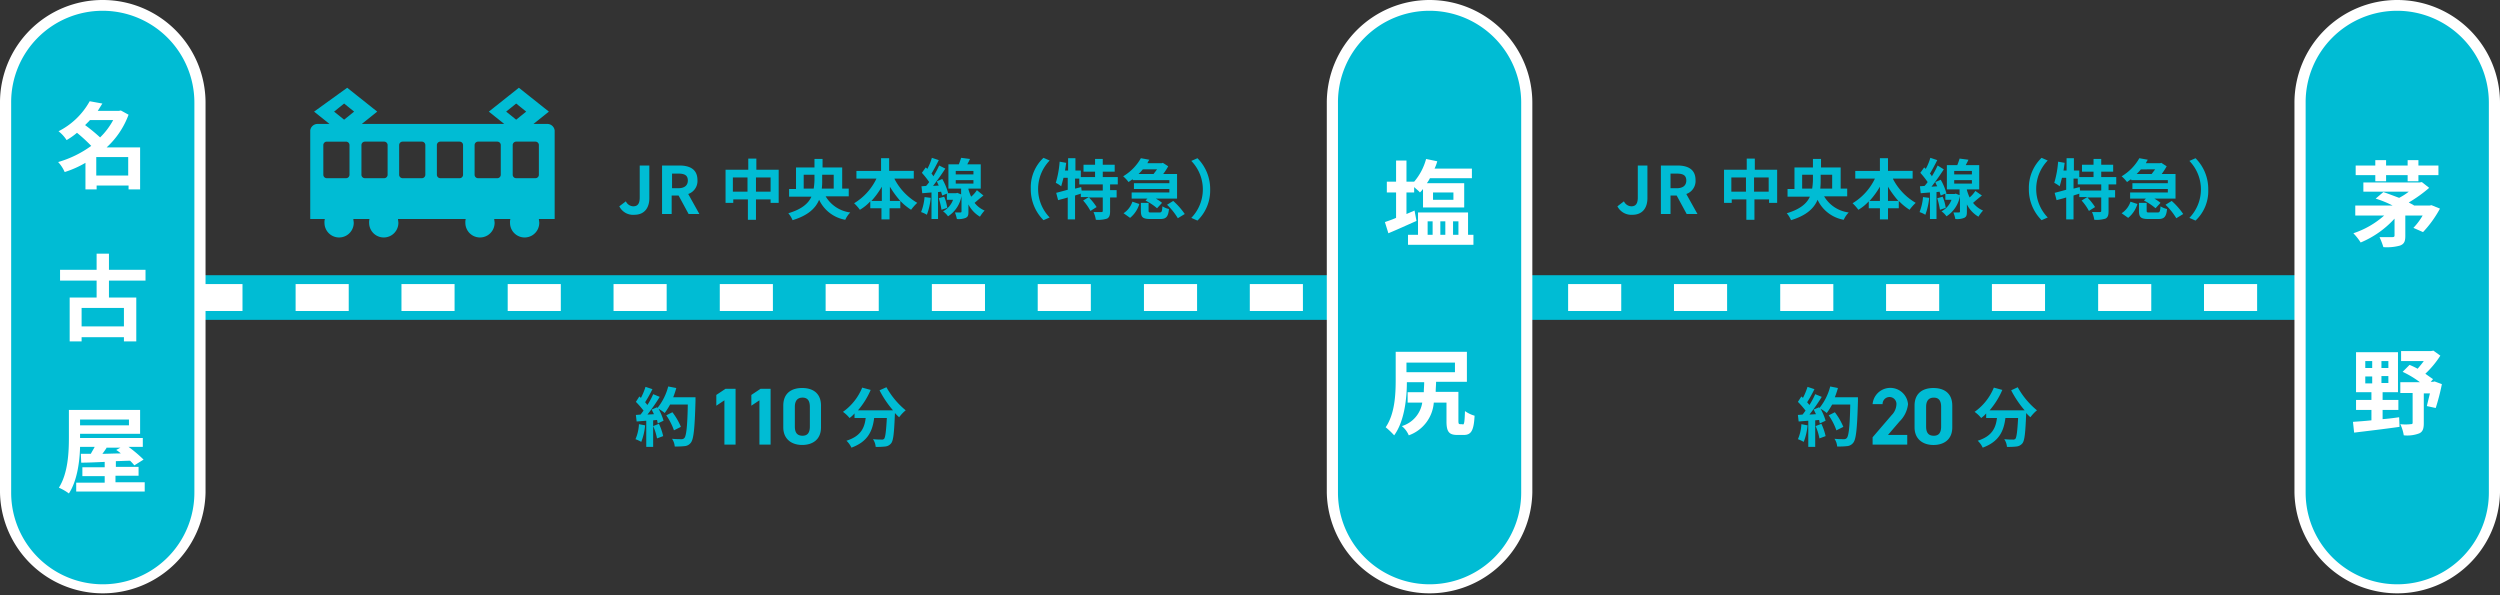 <svg xmlns="http://www.w3.org/2000/svg" viewBox="0 0 501 119.33"><rect x="0" y="0" width="501" height="119.33" fill="#333333" stroke="none"/><path fill="#00bcd4" d="M21.984 55.152h467.677V64.1H21.984z"/><path d="M21.984 56.926h5.4v5.4h-5.4zm451.633 5.4h-10.645v-5.4h10.645zm-21.29 0h-10.645v-5.4h10.646zm-21.212 0H420.47v-5.4h10.645zm-21.29 0H399.18v-5.4h10.648zm-21.212 0h-10.645v-5.4h10.645zm-21.212 0h-10.646v-5.4H367.4zm-21.29 0h-10.645v-5.4h10.645zm-21.212 0h-10.646v-5.4h10.645zm-21.29 0h-10.646v-5.4h10.645zm-21.212 0h-10.646v-5.4h10.645zm-21.29 0h-10.646v-5.4h10.645zm-21.212 0h-10.646v-5.4h10.645zm-21.29 0h-10.646v-5.4h10.645zm-21.212 0h-10.646v-5.4h10.645zm-21.29 0h-10.646v-5.4h10.645zm-21.212 0h-10.646v-5.4h10.645zm-21.29 0h-10.646v-5.4H133.6zm-21.212 0h-10.646v-5.4h10.645zm-21.29 0H80.453v-5.4h10.645zm-21.212 0H59.24v-5.4h10.645zm-21.29 0H38.028v-5.4h10.568zm435.665-5.4h5.4v5.4h-5.4z" fill="#fff"/><path d="M20.595 118.173A19.538 19.538 0 011.08 98.657V20.595a19.515 19.515 0 1139.031 0v78.14a19.572 19.572 0 01-19.516 19.438z" fill="#00bcd4"/><path d="M20.6 2.16a18.4 18.4 0 0118.354 18.358v78.216a18.358 18.358 0 01-36.717 0V20.6A18.321 18.321 0 0120.6 2.16m0-2.16A20.542 20.542 0 000 20.6v78.134a20.6 20.6 0 0041.191 0V20.6A20.591 20.591 0 0020.6 0z" fill="#fff"/><path d="M62.172 43.887h2.931a2.378 2.378 0 00-.077.771 2.931 2.931 0 105.862 0c0-.231-.077-.54-.077-.771h3.24a2.378 2.378 0 00-.077.771 2.931 2.931 0 105.862 0c0-.231-.077-.54-.077-.771h13.576a2.378 2.378 0 00-.077.771 2.931 2.931 0 105.862 0c0-.231-.077-.54-.077-.771h3.24a2.378 2.378 0 00-.077.771 2.931 2.931 0 105.862 0c0-.231-.077-.54-.077-.771h3.163V26.149a1.48 1.48 0 00-1.466-1.311h-2.777l3.085-2.468-6.016-4.783-6.017 4.782 3.085 2.468h-28.54l3.085-2.468-6.016-4.782-6.634 4.782 3.085 2.468h-2.39a1.48 1.48 0 00-1.466 1.312zm40.574-14.81a.691.691 0 01.694-.694h3.857a.691.691 0 01.694.694v5.939a.691.691 0 01-.694.694h-3.857a.691.691 0 01-.694-.694zm-1.311-6.711l2.006-1.62 2.006 1.62-2.006 1.62zm-6.325 6.711a.691.691 0 01.694-.694h3.857a.691.691 0 01.694.694v5.939a.691.691 0 01-.694.694h-3.857a.691.691 0 01-.694-.694zm-7.559 0a.691.691 0 01.694-.694h3.857a.691.691 0 01.694.694v5.939a.691.691 0 01-.694.694h-3.857a.691.691 0 01-.694-.694zm-7.559 0a.691.691 0 01.694-.694h3.857a.691.691 0 01.694.694v5.939a.691.691 0 01-.694.694h-3.858a.691.691 0 01-.694-.694zm-7.559 0a.691.691 0 01.694-.694h3.855a.691.691 0 01.694.694v5.939a.691.691 0 01-.694.694h-3.857a.691.691 0 01-.694-.694zm-3.473-5.09l-2.006-1.62 2.006-1.62 2.006 1.62zm-4.165 5.091a.691.691 0 01.694-.694h3.857a.691.691 0 01.694.694v5.939a.691.691 0 01-.694.694h-3.857a.691.691 0 01-.694-.694zm59.317 12.267l1.311-1a1.7 1.7 0 001.466 1c.849 0 1.311-.463 1.311-1.774v-6.402h1.928v6.557c0 1.851-.926 3.317-3.008 3.317a3.055 3.055 0 01-3.008-1.698zm8.639-8.176h3.394c2.006 0 3.625.694 3.625 2.931a2.751 2.751 0 01-1.851 2.777l2.237 4.011h-2.16l-2.006-3.7h-1.388v3.7h-1.928v-9.719zm3.163 4.551c1.234 0 1.928-.54 1.928-1.543 0-1.08-.694-1.388-1.928-1.388h-1.234v2.931zm20.133-3.626v6.557h-1.62v-.694h-2.931v4.088h-1.62v-4.089h-2.931v.694h-1.543v-6.633h4.551V31.78h1.62v2.237h4.474zm-6.248 4.32V35.56h-2.931v2.854zm4.628 0V35.56h-2.931v2.854zm11.03.925a6.708 6.708 0 004.937 3.24 4.941 4.941 0 00-1 1.466 7.156 7.156 0 01-5.245-4.011c-.694 1.7-2.237 3.163-5.322 4.088a5.166 5.166 0 00-.848-1.388c2.623-.771 4.011-1.928 4.628-3.317h-4.474v-1.543h1.388v-4.317h3.7v-1.7h1.62v1.7h3.934v4.242h1.311v1.543zm-2.391-1.543a12.616 12.616 0 00.154-1.7v-1.08h-2.16v2.777zm1.7-2.777v1.08a12.5 12.5 0 01-.077 1.7h2.386V35.02h-2.314zm14.499.849a11.83 11.83 0 004.551 4.782 10.582 10.582 0 00-1.234 1.388 11.468 11.468 0 01-2.16-1.774v1.466h-2.157v2.237h-1.62v-2.236h-2.24v-1.389a8.741 8.741 0 01-2.083 1.7 9.383 9.383 0 00-1.157-1.311 11.6 11.6 0 004.474-4.937h-4.011v-1.545h4.937v-2.546h1.62v2.545h4.937v1.543h-3.857zm-2.546 4.4v-2.857a15.985 15.985 0 01-2.083 2.854zm3.7 0a19.343 19.343 0 01-2.083-2.854v2.854zm6.096-.62a12.974 12.974 0 01-.771 3.394 5.318 5.318 0 00-1.157-.54 10.791 10.791 0 00.694-3.008zm10.568-.463c-.617.463-1.234 1-1.774 1.466a5.012 5.012 0 002.006 1.543 7.365 7.365 0 00-.928 1.232 5.956 5.956 0 01-2.314-2.468v1.468c0 .694-.077 1-.54 1.234a3.791 3.791 0 01-1.774.231 8.427 8.427 0 00-.386-1.311h1.08c.154 0 .231-.077.231-.154v-3.164a6.056 6.056 0 01-2.7 4.088 4.124 4.124 0 00-1-1 4.246 4.246 0 002.006-2.314h-1.234V38.8l-.926.386a9.729 9.729 0 01-.231-.771l-.617.077v5.4h-1.311v-5.324l-1.851.154-.154-1.388.926-.077a6.745 6.745 0 00.617-.771 17.173 17.173 0 00-1.466-1.851l.771-1.08c.077.077.231.154.309.309a10.609 10.609 0 00.924-2.238l1.388.463c-.463.926-1 1.928-1.466 2.7a2.342 2.342 0 01.386.54 20.072 20.072 0 001.157-2.16l1.234.617a48.186 48.186 0 01-2.468 3.471l1.157-.077a4.134 4.134 0 01-.386-.848l1.08-.463a11.256 11.256 0 011.157 2.777l-.154.077h1.774l.231-.077.771.309v-1.158h-2.546v-4.86h2.083a13.664 13.664 0 00.464-1.311l1.774.231c-.154.386-.386.771-.54 1.08h2.7v4.86h-2.468v.154a11.24 11.24 0 00.54 1.466 5.883 5.883 0 001.157-1.311zm-7.868.231a8.882 8.882 0 01.617 2.237l-1.157.386a16.312 16.312 0 00-.54-2.314zm2.314-4.474h3.548v-.694h-3.548zm0 1.851h3.548v-.694h-3.548zm17.588-5.167l1.234.54a8.2 8.2 0 000 11.416l-1.234.54a8.721 8.721 0 01-2.546-6.325 8.064 8.064 0 012.546-6.171zm13.344 5.322v1.155h1.311v1.466h-1.311v2.777c0 .771-.154 1.234-.617 1.466a5.994 5.994 0 01-2.237.231 5.879 5.879 0 00-.463-1.543h1.541c.231 0 .309-.077.309-.231v-2.7h-2.777a11.264 11.264 0 011.543 1.928l-1.234.771a10.384 10.384 0 00-1.466-2.083l1.157-.694h-1.62v-.688c-.386.154-.771.231-1.157.386v4.782h-1.466v-4.4c-.694.231-1.388.386-1.928.54l-.386-1.466c.617-.154 1.466-.386 2.314-.617v-2.391h-.849c-.154.617-.309 1.157-.463 1.7a5.173 5.173 0 00-1.08-.694 19.916 19.916 0 00.771-4.243l1.311.231c-.077.54-.154 1.08-.231 1.543h.617v-2.471h1.466v2.468h1.08v1.312h2.854v-1.08h-2.314v-1.389h2.314v-1.157h1.543v1.157h2.392v1.389h-2.391v1.08h3.008v1.466zm-1.543 0h-4.628v-1.157h-.849v2.006l1.234-.309.077.694h4.242v-1.234zm6.016-1.003a15.52 15.52 0 00-.771.54 7.679 7.679 0 00-1.08-1.157 9.87 9.87 0 003.548-3.625l1.7.309a3.124 3.124 0 00-.386.694h2.854l.231-.077 1.08.694a12.891 12.891 0 01-1 1.543h2.773v4.937h-4.243a8.533 8.533 0 011.234.848l-1 1.08a12 12 0 00-2.314-1.543l.386-.386h-3.163v-1.234h7.559v-.694h-7.1v-1.157h7.1v-.614h-7.328v-.154zm-1.774 6.788a4.4 4.4 0 001.774-2.314l1.388.463a5.722 5.722 0 01-1.851 2.777zm3.857-8.794a9.24 9.24 0 01-.848.926h3.008l.694-.926zm3.317 8.639c.463 0 .54-.154.617-1.234a3.929 3.929 0 001.311.54c-.154 1.62-.617 2.006-1.774 2.006h-1.928c-1.62 0-1.928-.386-1.928-1.7v-1.539h1.543v1.543c0 .386.077.386.617.386zm2.777-2.314a14.111 14.111 0 012.314 2.623l-1.388.848a12.708 12.708 0 00-2.16-2.7zm4.86 3.939l-1.234-.54a8.2 8.2 0 000-11.416l1.234-.54a8.721 8.721 0 012.545 6.325 8.344 8.344 0 01-2.545 6.171zM129.28 85.236a11.678 11.678 0 01-.771 3.317 7.784 7.784 0 00-1.157-.54 8.63 8.63 0 00.694-3.008zm10.1-5.631v.694c-.154 5.708-.386 7.714-.926 8.408a1.7 1.7 0 01-1.234.694 14.919 14.919 0 01-2.006.077 3.106 3.106 0 00-.54-1.543c.848.077 1.543.077 1.928.077a.7.7 0 00.54-.231c.386-.386.617-2.314.694-6.711h-3.548a16.259 16.259 0 01-1.08 1.7 8.537 8.537 0 00-1.234-.848 11.422 11.422 0 011 2.391l-1.157.54c-.077-.231-.077-.463-.154-.694l-.771.077v5.322h-1.38v-5.245l-1.928.154-.154-1.311.926-.077c.231-.231.386-.54.617-.771a15.833 15.833 0 00-1.543-1.774l.694-1.08c.077.077.231.154.309.309a13.728 13.728 0 00.926-2.237l1.388.463a26.618 26.618 0 01-1.466 2.623c.154.154.309.386.463.54a14.732 14.732 0 001.157-2.16l1.311.54a36.519 36.519 0 01-2.468 3.548l1.311-.077-.463-.926 1.08-.463.077.154a11.367 11.367 0 002.16-4.32l1.62.309a17.348 17.348 0 01-.617 1.851h4.474zm-7.328 5.322a11.735 11.735 0 01.848 2.468l-1.234.463a11.287 11.287 0 00-.771-2.468zm3.008 1.311a12.393 12.393 0 00-1.543-3.008l1.234-.617a12.969 12.969 0 011.7 2.931zm12.348 2.855h-2.237v-8.871l-1.62 1.08v-2.16l1.851-1.234h2.006zm7.019 0h-2.237v-8.871l-1.62 1.08v-2.16l1.851-1.234h2.006zm10.104-3.471c0 2.546-1.774 3.548-3.78 3.548s-3.78-1.08-3.78-3.548v-4.32c0-2.623 1.774-3.548 3.78-3.548s3.78.926 3.78 3.548zm-3.7-5.939c-1 0-1.543.617-1.543 1.851v3.934c0 1.234.463 1.851 1.543 1.851 1 0 1.466-.617 1.466-1.851v-3.934c-.003-1.234-.465-1.852-1.468-1.852zm16.813-2.084a16.051 16.051 0 003.857 4.628 7.53 7.53 0 00-1.311 1.388 8.8 8.8 0 01-.849-.848v.077c-.154 3.934-.309 5.477-.771 6.017a1.727 1.727 0 01-1.157.617 13.709 13.709 0 01-1.928.077 3.106 3.106 0 00-.54-1.543 15.691 15.691 0 001.7.077.651.651 0 00.54-.154c.231-.309.386-1.388.54-4.165h-2.546c-.309 2.468-1.157 4.705-4.551 5.939a4.578 4.578 0 00-1-1.388c2.931-.926 3.625-2.623 3.857-4.551h-2.237v-.926a5.479 5.479 0 01-1 .926 6.571 6.571 0 00-1.32-1.234 11.088 11.088 0 003.857-4.86l1.7.463a15.854 15.854 0 01-2.546 4.088h7.019a20.3 20.3 0 01-2.7-4.011zm146.483-36.254l1.311-1a1.7 1.7 0 001.466 1c.848 0 1.311-.463 1.311-1.774v-6.402h1.928v6.557c0 1.851-.926 3.317-3.008 3.317a3.126 3.126 0 01-3.008-1.698zm8.639-8.176h3.394c2.006 0 3.625.694 3.625 2.931a2.751 2.751 0 01-1.851 2.777l2.237 4.011h-2.16l-2.006-3.7h-1.234v3.7h-1.928v-9.719zm3.24 4.551c1.234 0 1.928-.54 1.928-1.543 0-1.08-.694-1.388-1.928-1.388h-1.234v2.931zm20.133-3.626v6.557h-1.62v-.694h-2.931v4.088h-1.62v-4.089h-2.931v.694h-1.543v-6.633h4.551V31.78h1.62v2.237h4.474zm-6.248 4.32V35.56h-2.931v2.854zm4.551 0V35.56h-2.931v2.854zm11.107.925a6.708 6.708 0 004.937 3.24 4.94 4.94 0 00-1 1.466 7.156 7.156 0 01-5.245-4.011c-.694 1.7-2.237 3.163-5.322 4.088a5.168 5.168 0 00-.849-1.388c2.623-.771 4.011-1.928 4.628-3.317h-4.474v-1.543h1.388v-4.317h3.7v-1.7h1.62v1.7h3.935v4.242h1.311v1.543zm-2.391-1.543a12.612 12.612 0 00.154-1.7v-1.08h-2.16v2.777zm1.7-2.777v1.08a12.5 12.5 0 01-.077 1.7h2.386V35.02h-2.314zm14.499.849a11.83 11.83 0 004.551 4.782 10.587 10.587 0 00-1.234 1.388 11.468 11.468 0 01-2.16-1.774v1.466h-2.157v2.237h-1.62v-2.236h-2.24v-1.389a8.741 8.741 0 01-2.083 1.7 9.387 9.387 0 00-1.157-1.311 11.6 11.6 0 004.474-4.937h-3.934v-1.545h4.937v-2.546h1.62v2.545h4.937v1.543h-3.934zm-2.623 4.4v-2.857a15.985 15.985 0 01-2.083 2.854zm3.7 0a19.345 19.345 0 01-2.083-2.854v2.854zm6.173-.62a12.973 12.973 0 01-.771 3.394 5.318 5.318 0 00-1.157-.54 10.791 10.791 0 00.694-3.008zm10.568-.463c-.617.463-1.234 1-1.774 1.466a5.012 5.012 0 002.005 1.543 7.362 7.362 0 00-.927 1.232 5.956 5.956 0 01-2.314-2.468v1.468c0 .694-.077 1-.54 1.234a3.791 3.791 0 01-1.774.231 8.42 8.42 0 00-.386-1.311h1.08c.154 0 .231-.077.231-.154v-3.164a6.056 6.056 0 01-2.7 4.088 4.123 4.123 0 00-1-1 4.246 4.246 0 002.005-2.314h-1.234V38.8l-.926.386a9.729 9.729 0 01-.231-.771l-.617.077v5.4h-1.311v-5.324l-1.851.154-.154-1.388.926-.077a6.752 6.752 0 00.617-.771 17.17 17.17 0 00-1.466-1.851l.771-1.08c.077.077.231.154.309.309a10.6 10.6 0 00.925-2.238l1.388.463c-.463.926-1 1.928-1.466 2.7a2.342 2.342 0 01.386.54 20.088 20.088 0 001.157-2.16l1.234.771a48.186 48.186 0 01-2.468 3.471l1.157-.077a4.134 4.134 0 01-.386-.848l1.08-.463a11.254 11.254 0 011.157 2.777l-.154.077h1.774l.231-.077.771.309v-1.158h-2.545v-4.86h2.083a13.663 13.663 0 00.463-1.311l1.774.231c-.154.386-.386.771-.54 1.08h2.7v4.86h-2.468v.154a11.245 11.245 0 00.54 1.466 5.886 5.886 0 001.157-1.311zm-7.868.231a8.878 8.878 0 01.617 2.237l-1.157.386a16.294 16.294 0 00-.54-2.314zm2.314-4.474h3.548v-.694h-3.548v.694zm0 1.851h3.548v-.694h-3.548v.694zm17.511-5.167l1.234.54a8.2 8.2 0 000 11.416l-1.234.54a8.721 8.721 0 01-2.546-6.325 8.344 8.344 0 012.546-6.171zm13.421 5.322v1.155h1.311v1.466h-1.311v2.777c0 .771-.154 1.234-.617 1.466a5.994 5.994 0 01-2.237.231 5.872 5.872 0 00-.463-1.543h1.541c.231 0 .309-.077.309-.231v-2.7h-2.777a11.264 11.264 0 011.543 1.928l-1.234.771a10.382 10.382 0 00-1.466-2.083l1.157-.694h-1.62v-.688c-.386.154-.771.231-1.157.386v4.782h-1.466v-4.4c-.694.231-1.388.386-1.928.54l-.386-1.466c.617-.154 1.466-.386 2.314-.617v-2.391h-.848a50.656 50.656 0 01-.463 1.7 5.172 5.172 0 00-1.08-.694 19.924 19.924 0 00.771-4.243l1.311.231c-.077.54-.154 1.08-.231 1.543h.617v-2.471h1.466v2.468h1.08v1.312h2.854v-1.08h-2.314v-1.389h2.314v-1.157h1.543v1.157h2.391v1.389h-2.391v1.08h3.008v1.466zm-1.543 0h-4.628v-1.157h-.848v2.006l1.234-.309.077.694h4.242v-1.234zm6.017-1.003a15.52 15.52 0 00-.771.54 7.678 7.678 0 00-1.08-1.157 9.871 9.871 0 003.548-3.625l1.7.309a3.126 3.126 0 00-.386.694h2.854l.231-.077 1.08.694a12.89 12.89 0 01-1 1.543h2.773v4.937h-4.243a8.534 8.534 0 011.234.848l-1 1.08a12 12 0 00-2.314-1.543l.386-.386h-3.163v-1.234h7.559v-.694h-7.1v-1.157h7.1v-.614h-7.328v-.154zm-1.851 6.788a4.4 4.4 0 001.774-2.314l1.388.463a5.721 5.721 0 01-1.851 2.777zm3.857-8.794a9.242 9.242 0 01-.848.926h3.008l.694-.926zm3.317 8.639c.463 0 .54-.154.617-1.234a3.929 3.929 0 001.311.54c-.154 1.62-.617 2.006-1.774 2.006h-1.928c-1.62 0-1.928-.386-1.928-1.7v-1.539h1.543v1.543c0 .386.077.386.617.386zm2.854-2.314a14.105 14.105 0 012.314 2.623l-1.388.848a12.708 12.708 0 00-2.16-2.7zm4.782 3.939l-1.234-.54a8.2 8.2 0 000-11.416l1.234-.54a8.722 8.722 0 012.546 6.325 8.064 8.064 0 01-2.546 6.171zm-77.754 41.033a11.677 11.677 0 01-.771 3.317 7.779 7.779 0 00-1.157-.54 8.63 8.63 0 00.694-3.008zm10.1-5.631v.694c-.154 5.708-.386 7.714-.926 8.408a1.7 1.7 0 01-1.234.694 14.918 14.918 0 01-2.005.077 3.106 3.106 0 00-.54-1.543c.849.077 1.543.077 1.928.077a.7.7 0 00.54-.231c.386-.386.617-2.314.694-6.711h-3.625a16.259 16.259 0 01-1.08 1.7 8.535 8.535 0 00-1.234-.848 11.418 11.418 0 011 2.391l-1.157.54c-.077-.231-.077-.463-.154-.694l-.771.077v5.322h-1.388v-5.245l-1.928.154-.154-1.311.926-.077c.231-.231.386-.54.617-.771a15.83 15.83 0 00-1.543-1.774l.694-1.08c.077.077.231.154.309.309a13.725 13.725 0 00.926-2.237l1.388.463a26.618 26.618 0 01-1.466 2.623c.154.154.309.386.463.54a14.72 14.72 0 001.157-2.16l1.311.54a36.5 36.5 0 01-2.468 3.548l1.311-.077-.463-.926 1.08-.463.077.154a11.366 11.366 0 002.16-4.32l1.543.309a17.355 17.355 0 01-.617 1.851h4.628zm-7.328 5.322a11.737 11.737 0 01.849 2.468l-1.234.463a11.285 11.285 0 00-.771-2.468zm3.008 1.311a12.393 12.393 0 00-1.543-3.008l1.234-.617a12.97 12.97 0 011.7 2.931zm14.121 2.855h-6.865v-1.466l3.78-4.4a3.259 3.259 0 001-2.237 1.389 1.389 0 10-2.777 0h-2.003a3.563 3.563 0 017.1 0 5.717 5.717 0 01-1.7 3.471l-2.314 2.7h3.857v1.928zm9.102-3.471c0 2.546-1.774 3.548-3.78 3.548s-3.78-1.08-3.78-3.548v-4.32c0-2.623 1.774-3.548 3.78-3.548s3.78.926 3.78 3.548zm-3.7-5.939c-1 0-1.543.617-1.543 1.851v3.934c0 1.234.463 1.851 1.543 1.851 1 0 1.466-.617 1.466-1.851v-3.934c-.003-1.234-.465-1.852-1.468-1.852zm16.814-2.084a16.051 16.051 0 003.857 4.628 7.528 7.528 0 00-1.311 1.388 8.8 8.8 0 01-.849-.848v.077c-.154 3.934-.309 5.477-.771 6.017a1.727 1.727 0 01-1.157.617 13.709 13.709 0 01-1.928.077 3.107 3.107 0 00-.54-1.543 15.69 15.69 0 001.7.077.651.651 0 00.54-.154c.231-.309.386-1.388.54-4.165h-2.546c-.309 2.468-1.157 4.705-4.551 5.939a4.577 4.577 0 00-1-1.388c2.931-.926 3.625-2.623 3.857-4.551h-2.16v-.926a5.479 5.479 0 01-1 .926 6.571 6.571 0 00-1.32-1.234 11.088 11.088 0 003.857-4.86l1.7.463a15.853 15.853 0 01-2.546 4.088h7.019a20.3 20.3 0 01-2.7-4.011z" fill="#00bcd4"/><path d="M28.078 37.951h-2.314v-.771h-6.4v.771h-2.239v-5.322a20.162 20.162 0 01-4.165 1.851 6.934 6.934 0 00-1.312-2.005 21.229 21.229 0 006.634-3.24 31.979 31.979 0 00-2.854-2.623 14.255 14.255 0 01-2.08 1.466 7.048 7.048 0 00-1.62-1.774 14.735 14.735 0 006.245-6.017l2.545.463c-.309.463-.617 1-.926 1.466h4.242l.386-.077 1.544.848a16.691 16.691 0 01-4.4 6.557h6.714zm-10.1-13.807l-.926.926a34.374 34.374 0 013.008 2.468 14.19 14.19 0 002.618-3.471h-4.705zm7.714 11.03v-3.7h-6.4v3.7zm-3.858 21.059v3.394h5.477v8.794h-2.477v-.848h-8.48v.848h-2.392v-8.794h5.4v-3.394h-7.328v-2.16h7.328v-3.24h2.472v3.24h7.328v2.16zm3 5.476h-8.48v3.7h8.48zm4.168 35.02v1.774H15.273v-1.774h5.708v-1.311h-4.474v-1.774h4.474v-1.08c-1.774.077-3.394.154-4.705.154l-.077-1.774h2.003c.231-.463.54-.926.771-1.388h-2.929c-.077 3.085-.617 6.865-2.237 9.333a10.411 10.411 0 00-2.006-1.157c1.851-2.931 2.006-7.174 2.006-10.1V82.15h14.27v4.782H16.044v.849h12.574v1.774h-2.854a27.13 27.13 0 013.008 2.546l-1.851 1.157a9.245 9.245 0 00-.848-.926c-.926 0-1.928.077-2.854.077v1.157h4.551v1.774h-4.629v1.31h5.861zm-12.959-12.65v1.157h9.8v-1.157zm5.4 5.554c-.309.463-.617.926-.926 1.311 1.157 0 2.468-.077 3.7-.077a7.236 7.236 0 00-.926-.694l.848-.463h-2.7z" fill="#fff"/><path d="M480.405 118.173a19.538 19.538 0 01-19.516-19.516V20.595a19.516 19.516 0 0139.031 0v78.14a19.572 19.572 0 01-19.515 19.438z" fill="#00bcd4"/><path d="M480.409 2.16a18.4 18.4 0 0118.358 18.358v78.216a18.358 18.358 0 01-36.717 0V20.6a18.321 18.321 0 0118.359-18.44m0-2.16a20.591 20.591 0 00-20.6 20.6v78.134a20.6 20.6 0 0041.191 0V20.6A20.591 20.591 0 00480.409 0z" fill="#fff"/><path d="M488.967 41.808a22.344 22.344 0 01-3.394 4.705l-1.928-.848a12.876 12.876 0 001.851-2.468h-3.471v4.092c0 1.08-.231 1.62-1.08 1.928a9.807 9.807 0 01-3.317.309 15.435 15.435 0 00-.771-2.006h2.545c.309 0 .463-.077.463-.309v-3.397a19.074 19.074 0 01-6.788 4.782 11.037 11.037 0 00-1.466-1.851 17.479 17.479 0 006.171-3.548h-5.785v-2.008h7.482a20.961 20.961 0 00-3.394-1.388l1.543-1.312c.926.309 2.083.771 3.163 1.157a11.815 11.815 0 001.928-1.234h-9.1v-1.849h11.262l.46-.074 1.466 1.157a27.674 27.674 0 01-4.088 2.931c.386.231.771.386 1.08.617h3.086l.386-.077zm-12.956-6.711h-3.934v-1.928h3.934v-1.08h2.16v1.08h4.32v-1.08h2.16v1.08h4.011v1.928h-4.011v1.234h-2.16v-1.234h-4.32v1.234h-2.16zm1.385 48.904c1.157-.077 2.314-.231 3.394-.386l.077 1.928c-3.24.463-6.634.848-9.1 1.157l-.231-2.16c1-.077 2.314-.154 3.7-.309v-2.083h-3.085v-2.006h3.083v-1.54h-3.085V70.58h8.408v8.022h-3.083v1.543h3.16v2.006h-3.16v1.851zm-3.394-10.259h1.388v-1.388h-1.388zm0 3.085h1.388v-1.388h-1.388zm4.628-4.474h-1.389v1.388h1.393zm0 3.008h-1.389v1.388h1.393zm10.722 1.62a42.574 42.574 0 01-1.234 4.782l-1.774-.386c.154-.694.386-1.62.617-2.546h-1.234v6.017c0 1.08-.231 1.7-.926 2.006a6.8 6.8 0 01-3.085.386 8.306 8.306 0 00-.694-2.237 9.049 9.049 0 002.083 0c.309 0 .386-.077.386-.309v-5.938h-2.468v-2.16h3.934a19.708 19.708 0 00-3.471-2.083l1.389-1.388a15.421 15.421 0 011.62.771c.385-.463.848-1 1.234-1.543h-4.551v-2.005h6.017l.463-.077 1.388 1a18.778 18.778 0 01-3.008 3.625c.54.386 1.08.771 1.543 1.08l-.463.54h.463l.309-.077z" fill="#fff"/><path d="M286.485 118.173a19.538 19.538 0 01-19.516-19.516V20.595a19.515 19.515 0 1139.031 0v78.14a19.572 19.572 0 01-19.515 19.438z" fill="#00bcd4"/><path d="M286.489 2.16a18.4 18.4 0 0118.358 18.358v78.216a18.358 18.358 0 11-36.717 0V20.6a18.321 18.321 0 0118.359-18.44m0-2.16a20.591 20.591 0 00-20.6 20.6v78.134a20.6 20.6 0 0041.191 0V20.6A20.591 20.591 0 00286.489 0z" fill="#fff"/><path d="M283.861 44.276c-1.928.848-3.934 1.774-5.631 2.468l-.694-2.237c.617-.231 1.388-.463 2.237-.848v-5.091h-1.851v-2.16h1.851v-4.242h2.083v4.242h1.543a11.706 11.706 0 002.391-4.551l2.237.463a8.224 8.224 0 01-.54 1.466h7.482v1.928h-8.408a7.041 7.041 0 01-.617 1h7.482v4.86h-8.254v-3.7a5 5 0 01-.617.694c-.231-.309-.771-.694-1.157-1.08v1.08h-1.542v4.32l1.62-.694zm11.416 2.781v2h-13.113v-2h2.005v-4.478h10.028v4.478zm-9.179 0h1v-2.7h-1zm1.08-7.019h4.088v-1.47h-4.088zm1.466 4.32v2.7h1v-2.701zm2.546 0v2.7h1.08v-2.701zm1.927 40.723c.309 0 .386-.386.463-2.7a6.347 6.347 0 001.928.926c-.154 3.008-.694 3.857-2.16 3.857h-1.311c-1.62 0-2.16-.617-2.16-2.7v-3.78h-2.545a7.585 7.585 0 01-5.014 6.557 4.7 4.7 0 00-1.388-1.851 5.849 5.849 0 004.088-4.705h-2.928v-2.083h3.24c0-.617.077-1.311.077-2.006h-3.471c0 3.163-.463 7.791-2.545 10.645a16.442 16.442 0 00-1.7-1.62c1.851-2.7 2.006-6.634 2.006-9.565v-5.554h14.27v6.017h-6.177c0 .694-.077 1.311-.077 2.006h4.551v5.785c0 .617.077.694.386.694h.463zm-11.262-12.419v1.928h9.719v-1.928z" fill="#fff"/></svg>